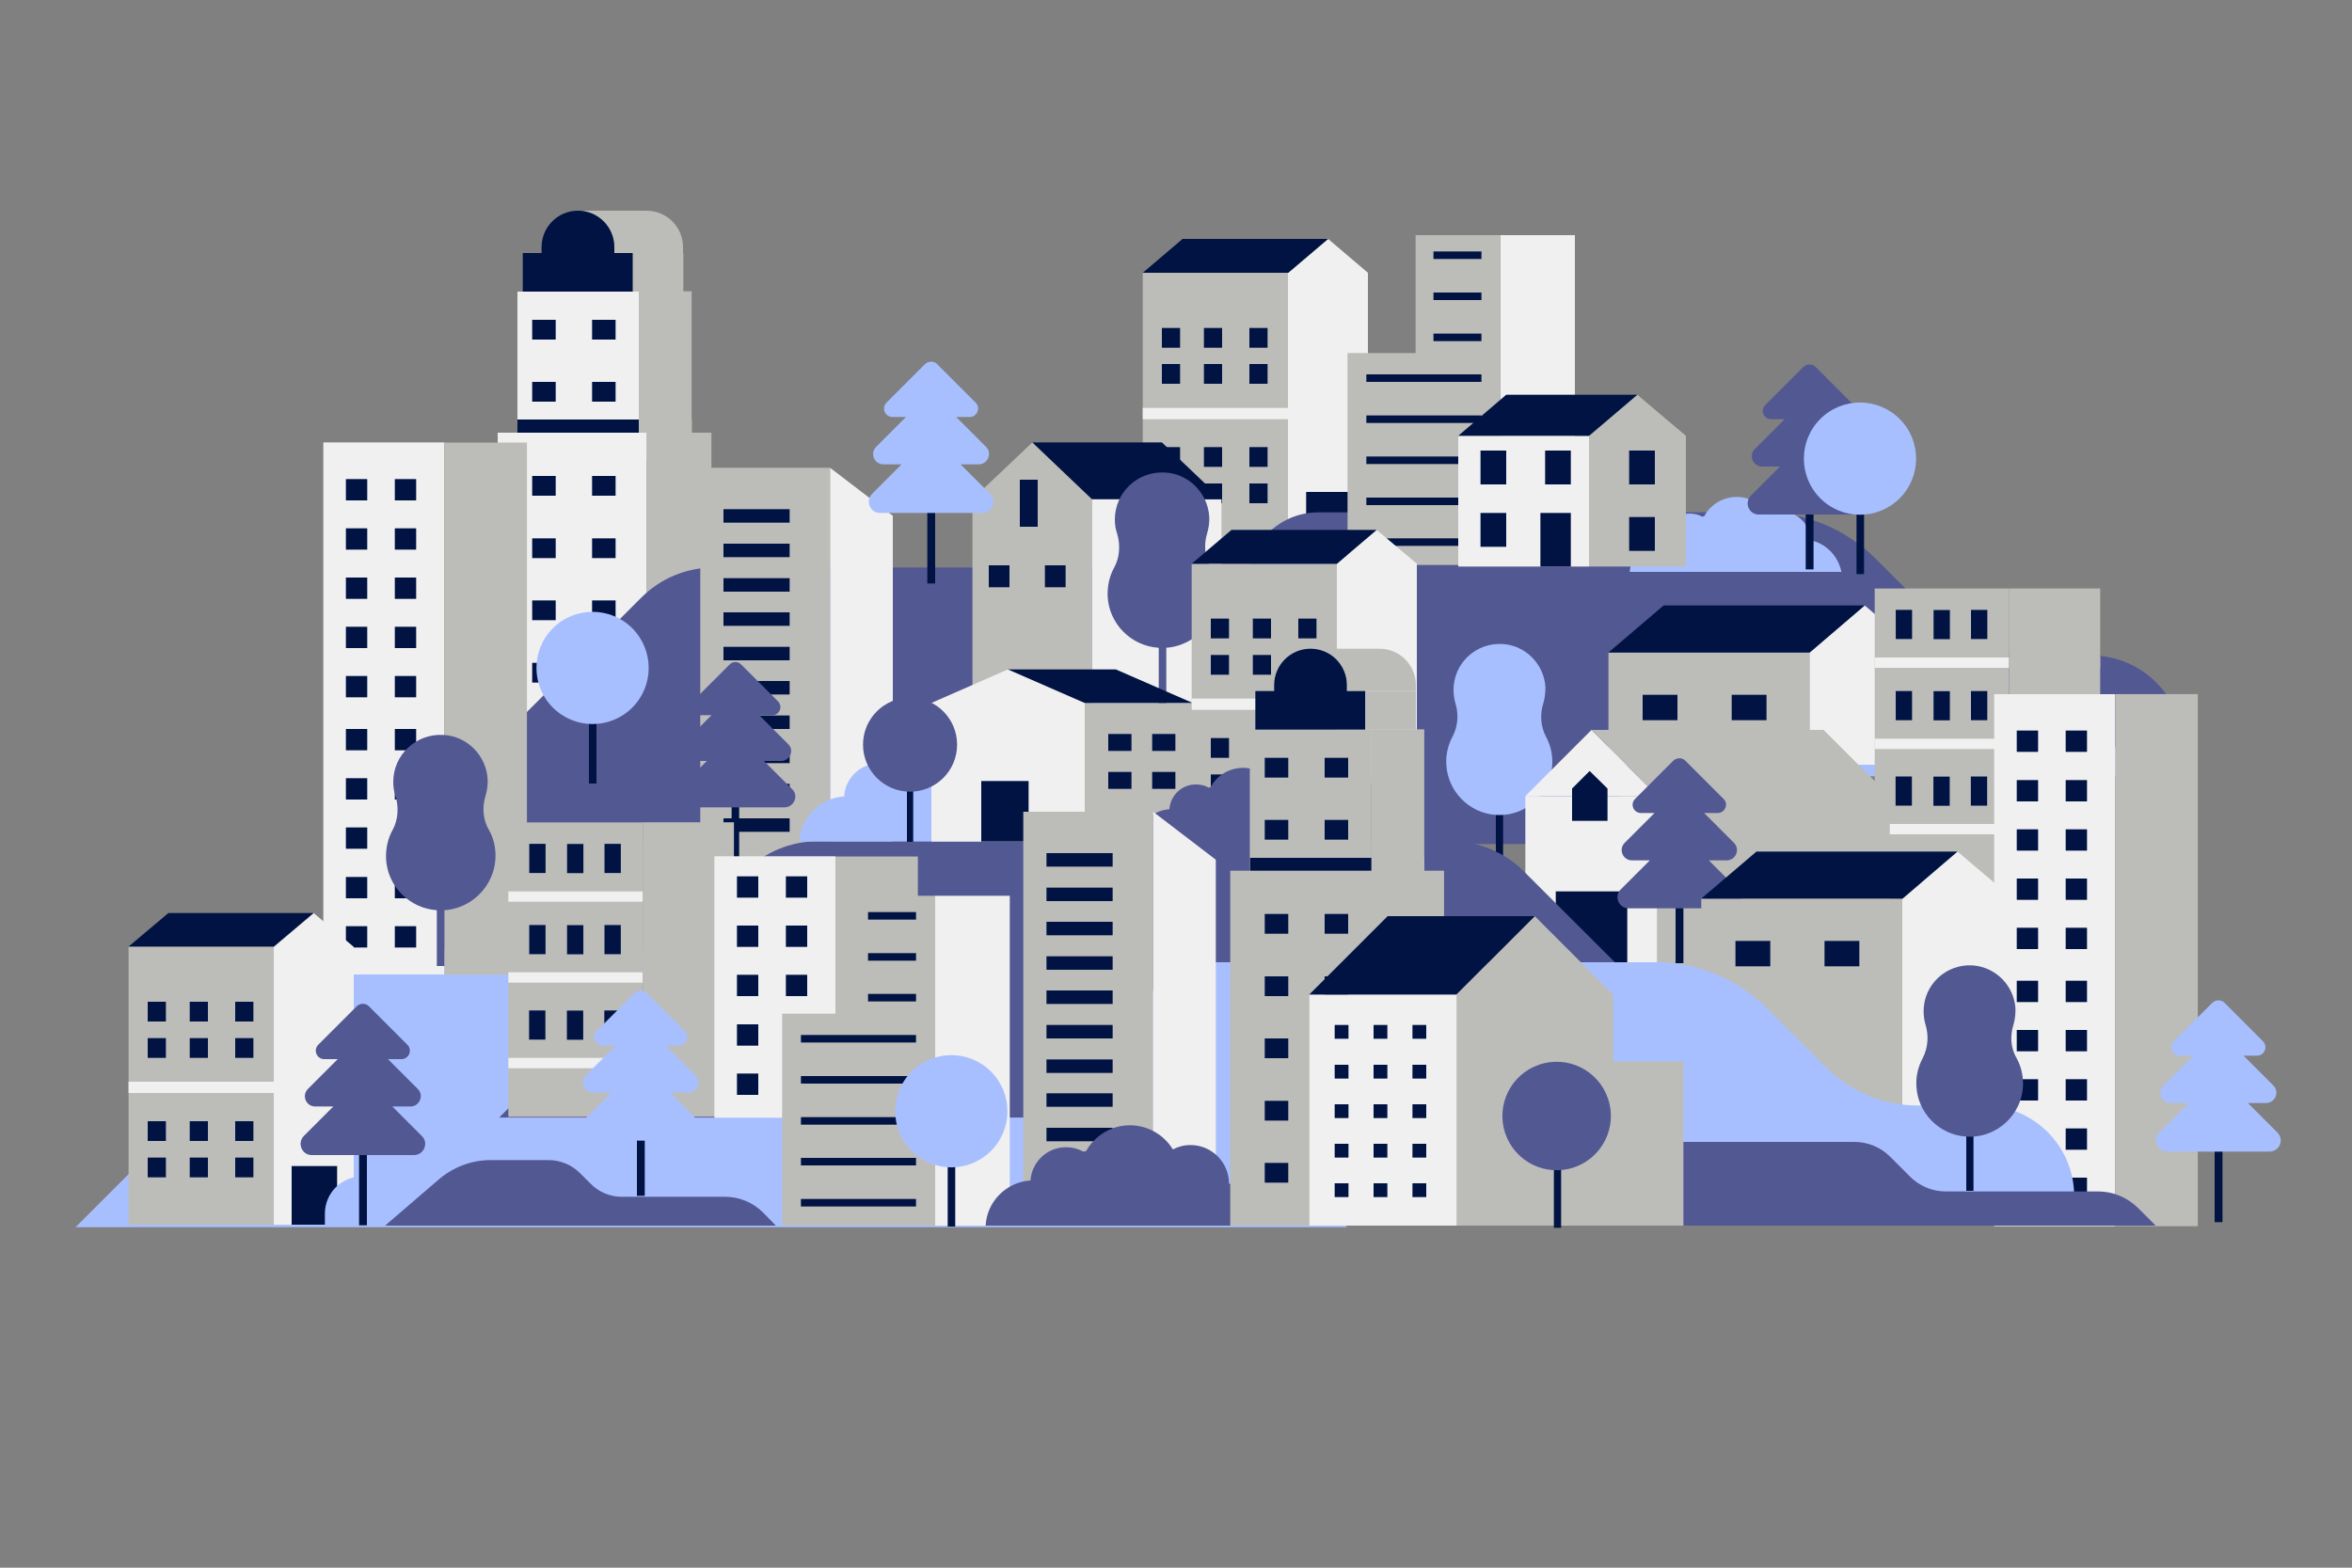 <svg xmlns="http://www.w3.org/2000/svg" xmlns:xlink="http://www.w3.org/1999/xlink" x="0px" y="0px" viewBox="0 0 750 500" style="enable-background:new 0 0 750 500;" xml:space="preserve">
<rect x="0" y="0" width="750" height="500" fill="#808080" stroke="none"/>
<style type="text/css">
	.st0{fill:#BCBCB9;}
	.st1{fill:#F0F0F0;}
	.st2{fill:#001343;}
	.st3{fill:#525892;}
	.st4{fill:#A8BFFF;}
</style>
<g id="BACKGROUND">
</g>
<g id="OBJECTS">
	<g>
		<g>
			<path class="st0" d="M217.8,78.8v1.9h-22v-1.9c0-6.4-5.2-11.6-11.6-11.6h22C212.6,67.2,217.8,72.4,217.8,78.8z"></path>
			<g>
				<g>
					<rect x="165" y="93" class="st0" width="38.7" height="53.8"></rect>
					
						<rect x="203.7" y="93" transform="matrix(-1 -1.224647e-16 1.224647e-16 -1 424.25 239.708)" class="st0" width="16.9" height="53.8"></rect>
				</g>
			</g>
			<g>
				<g>
					<rect x="165" y="93" class="st1" width="38.7" height="53.8"></rect>
				</g>
			</g>
			<polygon class="st0" points="203.7,133.8 165,133.8 165,146.7 203.7,146.7 220.6,146.7 220.6,133.8    "></polygon>
			<rect x="165" y="133.8" class="st2" width="38.7" height="12.9"></rect>
			<g>
				<g>
					<rect x="158.7" y="138" class="st1" width="47.5" height="113.2"></rect>
					
						<rect x="206.2" y="138" transform="matrix(-1 -1.224647e-16 1.224647e-16 -1 433.058 389.188)" class="st0" width="20.7" height="113.2"></rect>
				</g>
				<g>
					<g>
						<rect x="169.7" y="151.8" class="st2" width="7.5" height="6.3"></rect>
						<rect x="188.8" y="151.8" class="st2" width="7.5" height="6.3"></rect>
					</g>
					<g>
						<rect x="169.7" y="171.7" class="st2" width="7.5" height="6.3"></rect>
						<rect x="188.8" y="171.7" class="st2" width="7.5" height="6.3"></rect>
					</g>
					<g>
						<rect x="169.7" y="191.5" class="st2" width="7.5" height="6.3"></rect>
						<rect x="188.8" y="191.5" class="st2" width="7.5" height="6.3"></rect>
					</g>
					<g>
						<rect x="169.7" y="211.4" class="st2" width="7.5" height="6.3"></rect>
						<rect x="188.8" y="211.4" class="st2" width="7.5" height="6.3"></rect>
					</g>
					<g>
						<rect x="169.7" y="231.2" class="st2" width="7.5" height="6.3"></rect>
						<rect x="188.8" y="231.2" class="st2" width="7.5" height="6.3"></rect>
					</g>
				</g>
			</g>
			<g>
				<rect x="169.7" y="102" class="st2" width="7.5" height="6.3"></rect>
				<rect x="188.8" y="102" class="st2" width="7.5" height="6.3"></rect>
			</g>
			<g>
				<rect x="169.7" y="121.8" class="st2" width="7.5" height="6.3"></rect>
				<rect x="188.8" y="121.8" class="st2" width="7.5" height="6.3"></rect>
			</g>
			<path class="st2" d="M195.9,80.7v-1.9c0-6.4-5.2-11.6-11.6-11.6l0,0c-6.4,0-11.6,5.2-11.6,11.6v1.9h-6V93h35.1V80.7H195.9z"></path>
		</g>
		<rect x="201.8" y="80.7" class="st0" width="16.1" height="12.3"></rect>
	</g>
	<g>
		<rect x="364.4" y="87" class="st0" width="46.3" height="88.7"></rect>
		<rect x="364.4" y="130.1" class="st1" width="46.3" height="3.6"></rect>
		<polygon class="st1" points="436.2,87 436.2,175.6 410.7,175.6 410.7,87 423.5,76.2   "></polygon>
		<polygon class="st2" points="423.5,76.2 410.8,87 364.4,87 377.1,76.2   "></polygon>
		<rect x="416.5" y="156.9" class="st2" width="14.5" height="18.7"></rect>
		<g>
			<g>
				<rect x="370.5" y="104.6" class="st2" width="5.8" height="6.3"></rect>
				<rect x="398.4" y="104.6" class="st2" width="5.8" height="6.3"></rect>
				<rect x="383.9" y="104.6" class="st2" width="5.8" height="6.3"></rect>
			</g>
			<g>
				<rect x="370.5" y="116.1" class="st2" width="5.8" height="6.3"></rect>
				<rect x="398.4" y="116.1" class="st2" width="5.8" height="6.3"></rect>
				<rect x="383.9" y="116.1" class="st2" width="5.8" height="6.3"></rect>
			</g>
		</g>
		<g>
			<g>
				<rect x="370.5" y="142.6" class="st2" width="5.8" height="6.3"></rect>
				<rect x="398.4" y="142.6" class="st2" width="5.8" height="6.3"></rect>
				<rect x="383.9" y="142.6" class="st2" width="5.8" height="6.3"></rect>
			</g>
			<g>
				<rect x="370.5" y="154.2" class="st2" width="5.8" height="6.3"></rect>
				<rect x="398.4" y="154.2" class="st2" width="5.8" height="6.3"></rect>
				<rect x="383.9" y="154.2" class="st2" width="5.8" height="6.3"></rect>
			</g>
		</g>
	</g>
	<path class="st3" d="M667,209.1h-20.9c-10.9,0-21.4-4.3-29.2-12.1l-18.8-18.8c-9.5-9.5-22.3-14.8-35.7-14.8h-142   c-12.8,0-23.1,10.6-22.8,23.4l0,1.8c0.4,13.4-10.4,24.4-23.7,24.4H192.8c-5.5,0-10.7,2.2-14.6,6.1l-7.7,7.7   c-3.2,3.2-7.5,4.9-11.9,4.9H150c-6.6,0-11.9,5.3-11.9,11.9v3.8h261.1v0H696v-9.3C696,222.1,683,209.1,667,209.1z"></path>
	<path class="st4" d="M695,247.6H570.4l17.2-14.8c4.6-3.9,10.4-6.1,16.4-6.1h18.5c3.8,0,7.4,1.5,10.1,4.2l3.4,3.4   c2.6,2.6,6.1,4.1,9.8,4.1h33c4.5,0,8.9,1.8,12.1,5L695,247.6z"></path>
	<g>
		<g>
			<rect x="478.4" y="75" class="st1" width="23.8" height="105.2"></rect>
			<polygon class="st0" points="478.4,180.2 478.4,75 451.4,75 451.4,112.6 429.7,112.6 429.7,180.2    "></polygon>
		</g>
		<g>
			<rect x="457.1" y="80.2" class="st2" width="15.3" height="2.4"></rect>
			<rect x="457.1" y="93.3" class="st2" width="15.3" height="2.4"></rect>
			<rect x="457.1" y="106.4" class="st2" width="15.3" height="2.4"></rect>
			<rect x="435.7" y="119.4" class="st2" width="36.7" height="2.4"></rect>
			<rect x="435.7" y="132.5" class="st2" width="36.7" height="2.4"></rect>
			<rect x="435.7" y="145.6" class="st2" width="36.7" height="2.4"></rect>
			<rect x="435.7" y="158.7" class="st2" width="36.7" height="2.4"></rect>
			<rect x="435.7" y="171.7" class="st2" width="36.7" height="2.4"></rect>
		</g>
	</g>
	<path class="st4" d="M429.6,391.4H24.1l78.6-78.6c6.2-6.2,14.5-9.6,23.2-9.6h201.8c8.7,0,17.1,3.5,23.2,9.6L429.6,391.4z"></path>
	<path class="st3" d="M327.7,226h-61.6c-4.3,0-8.4,1.7-11.4,4.7l-6.4,6.4c-3,3-7.1,4.7-11.3,4.7h-48.7c-4.7,0-9.2,1.9-12.6,5.2   l-7.6,18.7l166.2-13L327.7,226z"></path>
	<path class="st3" d="M531.4,269.2H125.9l78.6-78.6c6.2-6.2,14.5-9.6,23.2-9.6h201.8c8.7,0,17.1,3.5,23.2,9.6L531.4,269.2z"></path>
	<g>
		<rect x="512.9" y="208.1" class="st0" width="64.1" height="35.8"></rect>
		<polygon class="st1" points="612.3,208.1 612.3,243.9 577,243.9 577,208.1 594.6,193.1   "></polygon>
		<polygon class="st2" points="594.6,193.1 577.1,208.1 512.9,208.1 530.5,193.1   "></polygon>
		<g>
			<rect x="523.8" y="221.6" class="st2" width="11.1" height="8.1"></rect>
			<rect x="552.2" y="221.6" class="st2" width="11.1" height="8.1"></rect>
		</g>
	</g>
	<g>
		<rect x="597.8" y="187.7" class="st0" width="42.8" height="93.9"></rect>
		
			<rect x="640.6" y="187.7" transform="matrix(-1 -1.224647e-16 1.224647e-16 -1 1310.305 469.287)" class="st0" width="29.1" height="93.9"></rect>
		<g>
			<rect x="597.8" y="209.7" class="st1" width="42.8" height="3.3"></rect>
			
				<rect x="640.6" y="209.7" transform="matrix(-1 -1.224647e-16 1.224647e-16 -1 1310.305 422.636)" class="st0" width="29.1" height="3.3"></rect>
		</g>
		<g>
			
				<rect x="602.4" y="196.6" transform="matrix(-1.836970e-16 1 -1 -1.836970e-16 806.317 -407.887)" class="st2" width="9.3" height="5.2"></rect>
			
				<rect x="626.4" y="196.6" transform="matrix(-1.836970e-16 1 -1 -1.836970e-16 830.313 -431.882)" class="st2" width="9.3" height="5.2"></rect>
			
				<rect x="614.5" y="196.6" transform="matrix(-1.836970e-16 1 -1 -1.836970e-16 818.377 -419.946)" class="st2" width="9.3" height="5.2"></rect>
		</g>
		<g>
			<rect x="597.8" y="235.6" class="st1" width="42.8" height="3.3"></rect>
			
				<rect x="640.6" y="235.6" transform="matrix(-1 -1.224647e-16 1.224647e-16 -1 1310.305 474.415)" class="st0" width="29.1" height="3.3"></rect>
		</g>
		<g>
			
				<rect x="602.4" y="222.5" transform="matrix(-1.836970e-16 1 -1 -1.836970e-16 832.207 -381.997)" class="st2" width="9.3" height="5.2"></rect>
			
				<rect x="626.4" y="222.5" transform="matrix(-1.836970e-16 1 -1 -1.836970e-16 856.202 -405.993)" class="st2" width="9.3" height="5.2"></rect>
			
				<rect x="614.5" y="222.5" transform="matrix(-1.836970e-16 1 -1 -1.836970e-16 844.266 -394.057)" class="st2" width="9.3" height="5.2"></rect>
		</g>
		<g>
			<rect x="597.8" y="262.8" class="st1" width="42.8" height="3.3"></rect>
			
				<rect x="640.6" y="262.8" transform="matrix(-1 -1.224647e-16 1.224647e-16 -1 1310.305 528.92)" class="st0" width="29.1" height="3.3"></rect>
		</g>
		<g>
			
				<rect x="602.4" y="249.8" transform="matrix(-1.836970e-16 1 -1 -1.836970e-16 859.459 -354.745)" class="st2" width="9.3" height="5.2"></rect>
			
				<rect x="626.4" y="249.8" transform="matrix(-1.836970e-16 1 -1 -1.836970e-16 883.455 -378.74)" class="st2" width="9.3" height="5.2"></rect>
			
				<rect x="614.5" y="249.8" transform="matrix(-1.836970e-16 1 -1 -1.836970e-16 871.519 -366.804)" class="st2" width="9.3" height="5.2"></rect>
		</g>
	</g>
	<g>
		<g>
			<rect x="635.9" y="221.4" class="st1" width="38.6" height="169.7"></rect>
			
				<rect x="674.5" y="221.4" transform="matrix(-1 -1.224647e-16 1.224647e-16 -1 1375.33 612.48)" class="st0" width="26.3" height="169.7"></rect>
		</g>
		<g>
			<g>
				<rect x="643.1" y="312.8" class="st2" width="6.8" height="6.8"></rect>
				<rect x="658.7" y="312.8" class="st2" width="6.8" height="6.8"></rect>
			</g>
			<g>
				<rect x="643.1" y="328.5" class="st2" width="6.8" height="6.8"></rect>
				<rect x="658.7" y="328.5" class="st2" width="6.8" height="6.8"></rect>
			</g>
			<g>
				<rect x="643.1" y="344.2" class="st2" width="6.8" height="6.8"></rect>
				<rect x="658.7" y="344.2" class="st2" width="6.8" height="6.8"></rect>
			</g>
			<g>
				<rect x="643.1" y="359.9" class="st2" width="6.8" height="6.8"></rect>
				<rect x="658.7" y="359.9" class="st2" width="6.8" height="6.8"></rect>
			</g>
			<g>
				<rect x="643.1" y="375.6" class="st2" width="6.8" height="6.8"></rect>
				<rect x="658.7" y="375.6" class="st2" width="6.8" height="6.8"></rect>
			</g>
		</g>
		<g>
			<g>
				<rect x="643.1" y="233" class="st2" width="6.8" height="6.8"></rect>
				<rect x="658.7" y="233" class="st2" width="6.8" height="6.8"></rect>
			</g>
			<g>
				<rect x="643.1" y="248.8" class="st2" width="6.8" height="6.8"></rect>
				<rect x="658.7" y="248.8" class="st2" width="6.8" height="6.8"></rect>
			</g>
			<g>
				<rect x="643.1" y="264.5" class="st2" width="6.8" height="6.8"></rect>
				<rect x="658.7" y="264.5" class="st2" width="6.8" height="6.8"></rect>
			</g>
			<g>
				<rect x="643.1" y="280.2" class="st2" width="6.8" height="6.8"></rect>
				<rect x="658.7" y="280.2" class="st2" width="6.8" height="6.8"></rect>
			</g>
			<g>
				<rect x="643.1" y="295.9" class="st2" width="6.8" height="6.8"></rect>
				<rect x="658.7" y="295.9" class="st2" width="6.8" height="6.8"></rect>
			</g>
		</g>
	</g>
	<g>
		<g>
			<rect x="103.1" y="141.1" class="st1" width="38.6" height="169.7"></rect>
			
				<rect x="141.7" y="141.1" transform="matrix(-1 -1.224647e-16 1.224647e-16 -1 309.727 451.954)" class="st0" width="26.3" height="169.7"></rect>
		</g>
		<g>
			<g>
				<rect x="110.3" y="232.5" class="st2" width="6.8" height="6.8"></rect>
				<rect x="125.9" y="232.5" class="st2" width="6.8" height="6.8"></rect>
			</g>
			<g>
				<rect x="110.3" y="248.2" class="st2" width="6.8" height="6.8"></rect>
				<rect x="125.9" y="248.2" class="st2" width="6.8" height="6.8"></rect>
			</g>
			<g>
				<rect x="110.3" y="263.9" class="st2" width="6.8" height="6.8"></rect>
				<rect x="125.9" y="263.9" class="st2" width="6.8" height="6.8"></rect>
			</g>
			<g>
				<rect x="110.3" y="279.7" class="st2" width="6.8" height="6.8"></rect>
				<rect x="125.9" y="279.7" class="st2" width="6.8" height="6.8"></rect>
			</g>
			<g>
				<rect x="110.3" y="295.4" class="st2" width="6.8" height="6.8"></rect>
				<rect x="125.9" y="295.4" class="st2" width="6.8" height="6.8"></rect>
			</g>
		</g>
		<g>
			<g>
				<rect x="110.3" y="152.8" class="st2" width="6.8" height="6.8"></rect>
				<rect x="125.9" y="152.8" class="st2" width="6.8" height="6.8"></rect>
			</g>
			<g>
				<rect x="110.3" y="168.5" class="st2" width="6.8" height="6.8"></rect>
				<rect x="125.9" y="168.5" class="st2" width="6.8" height="6.8"></rect>
			</g>
			<g>
				<rect x="110.3" y="184.2" class="st2" width="6.8" height="6.8"></rect>
				<rect x="125.9" y="184.2" class="st2" width="6.8" height="6.8"></rect>
			</g>
			<g>
				<rect x="110.3" y="199.9" class="st2" width="6.8" height="6.8"></rect>
				<rect x="125.9" y="199.9" class="st2" width="6.8" height="6.8"></rect>
			</g>
			<g>
				<rect x="110.3" y="215.6" class="st2" width="6.8" height="6.8"></rect>
				<rect x="125.9" y="215.6" class="st2" width="6.8" height="6.8"></rect>
			</g>
		</g>
	</g>
	<g>
		<g>
			<rect x="223.3" y="149.2" class="st0" width="41.4" height="132"></rect>
			<polygon class="st1" points="284.7,164.5 264.7,149.2 264.7,281.2 284.7,281.2    "></polygon>
		</g>
		<g>
			<rect x="230.7" y="162.4" class="st2" width="21.1" height="4.3"></rect>
			<rect x="230.7" y="173.4" class="st2" width="21.1" height="4.3"></rect>
			<rect x="230.7" y="184.4" class="st2" width="21.1" height="4.3"></rect>
		</g>
		<g>
			<rect x="230.7" y="195.3" class="st2" width="21.1" height="4.3"></rect>
			<rect x="230.7" y="206.3" class="st2" width="21.1" height="4.3"></rect>
			<rect x="230.7" y="217.2" class="st2" width="21.1" height="4.3"></rect>
			<rect x="230.7" y="228.2" class="st2" width="21.1" height="4.3"></rect>
		</g>
		<g>
			<rect x="230.7" y="239.1" class="st2" width="21.1" height="4.3"></rect>
			<rect x="230.7" y="250" class="st2" width="21.1" height="4.3"></rect>
			<rect x="230.7" y="261" class="st2" width="21.1" height="4.3"></rect>
		</g>
	</g>
	<g>
		<rect x="233.3" y="233.3" class="st2" width="2.4" height="41.2"></rect>
		<path class="st3" d="M252.6,251.7l-9-9h5.5c2.8,0,4.3-3.4,2.2-5.4l-9.2-9.2h4.2c2.3,0,3.4-2.8,1.8-4.4l-11.8-11.8    c-1-1-2.6-1-3.6,0l-11.8,11.8c-1.6,1.6-0.5,4.4,1.8,4.4h4.2l-9.2,9.2c-2,2-0.6,5.4,2.2,5.4h5.5l-9,9c-2.2,2.2-0.6,5.8,2.4,5.8    h31.3C253.2,257.5,254.8,253.8,252.6,251.7z"></path>
	</g>
	<g>
		<rect x="477" y="236.9" class="st2" width="2.3" height="40.2"></rect>
		<path class="st4" d="M492.1,224.4c0.5-1.6,0.7-3.4,0.7-5.2c-0.4-7.3-6.3-13.4-13.7-13.8c-8.5-0.5-15.6,6.2-15.6,14.6    c0,1.5,0.2,2.9,0.6,4.3c1.1,3.5,0.8,7.4-0.9,10.6c-1.4,2.6-2.2,5.7-2,8.9c0.4,8.5,7.2,15.5,15.7,16.1c9.9,0.7,18.1-7.1,18.1-16.9    c0-2.9-0.7-5.6-2-8C491.3,231.8,491,227.9,492.1,224.4z"></path>
	</g>
	<g>
		<g>
			<g>
				<g>
					<rect x="486.4" y="253.9" class="st1" width="42.1" height="56.8"></rect>
				</g>
			</g>
			<g>
				<g>
					<rect x="496.1" y="284.3" class="st2" width="22.8" height="26.5"></rect>
				</g>
			</g>
			<polygon class="st1" points="528.5,253.9 486.4,253.9 507.5,232.8    "></polygon>
			<polygon class="st0" points="581.5,232.8 581.5,232.8 507.5,232.8 528.5,253.9 528.5,310.7 560.4,310.7 560.4,310.7 560.4,310.7      602.6,310.7 602.6,253.9 602.6,253.9    "></polygon>
		</g>
		<polygon class="st2" points="512.6,251.5 506.9,245.9 501.3,251.5 501.3,251.5 501.3,261.8 512.6,261.8 512.6,251.5   "></polygon>
	</g>
	<g>
		<g>
			<polygon class="st0" points="329.2,141.1 310.1,159.2 310.1,244.8 329.2,244.8 348.2,244.8 348.2,159.2    "></polygon>
			<rect x="348.2" y="159.2" class="st1" width="41.3" height="85.6"></rect>
			<polygon class="st2" points="370.5,141.1 329.2,141.1 348.2,159.2 389.5,159.2    "></polygon>
		</g>
		<rect x="325.2" y="153" class="st2" width="5.7" height="15"></rect>
		<g>
			<rect x="315.3" y="180.3" class="st2" width="6.6" height="7"></rect>
			<rect x="333.2" y="180.3" class="st2" width="6.6" height="7"></rect>
		</g>
	</g>
	<g>
		<rect x="369.5" y="183" class="st3" width="2.4" height="41.4"></rect>
		<path class="st3" d="M384.9,170.2c0.5-1.7,0.8-3.5,0.7-5.3c-0.4-7.6-6.5-13.8-14.1-14.2c-8.8-0.5-16,6.4-16,15    c0,1.5,0.2,3,0.7,4.4c1.1,3.6,0.9,7.6-0.9,10.9c-1.5,2.7-2.2,5.8-2.1,9.1c0.4,8.8,7.4,15.9,16.2,16.5c10.2,0.7,18.7-7.4,18.7-17.4    c0-3-0.7-5.8-2.1-8.2C384.2,177.7,383.8,173.8,384.9,170.2z"></path>
	</g>
	<path class="st3" d="M564.6,356.5H159.1l78.6-78.6c6.2-6.2,14.5-9.6,23.2-9.6h201.8c8.7,0,17.1,3.5,23.2,9.6L564.6,356.5z"></path>
	<path class="st4" d="M332.6,255c0-6.8-5.6-12.3-12.4-12.3c-2,0-3.9,0.5-5.6,1.4c-2.8-4.6-7.9-7.7-13.7-7.7c-6,0-11.3,3.4-14,8.3   c-0.3,0-0.6,0-0.9,0.1c-1.6-0.9-3.5-1.4-5.5-1.4c-6,0-11,4.7-11.3,10.6c-7.7,0.5-13.9,6.7-14.3,14.4h91   C344.5,261.7,339.3,256.5,332.6,255z"></path>
	<g>
		<g>
			<polygon class="st1" points="345.9,224.2 345.9,268.4 297,268.4 297,224.2 321.4,213.5    "></polygon>
			<rect x="345.9" y="224.2" class="st0" width="34.3" height="44.2"></rect>
			<polygon class="st2" points="321.4,213.5 355.8,213.5 380.3,224.2 345.9,224.2    "></polygon>
			<rect x="312.9" y="249.1" class="st2" width="15.1" height="19.3"></rect>
		</g>
		<g>
			<rect x="353.4" y="234.1" class="st2" width="7.4" height="5.4"></rect>
			<rect x="367.4" y="234.1" class="st2" width="7.4" height="5.4"></rect>
			<rect x="353.4" y="246.2" class="st2" width="7.4" height="5.4"></rect>
			<rect x="367.4" y="246.2" class="st2" width="7.4" height="5.4"></rect>
		</g>
	</g>
	<g>
		<rect x="380" y="179.8" class="st0" width="46.3" height="88.7"></rect>
		<rect x="380" y="222.8" class="st1" width="46.3" height="3.6"></rect>
		<polygon class="st1" points="451.8,179.8 451.8,268.4 426.3,268.4 426.3,179.8 439,169   "></polygon>
		<polygon class="st2" points="439,169 426.3,179.8 380,179.8 392.7,169   "></polygon>
		<rect x="432" y="249.7" class="st2" width="14.5" height="18.7"></rect>
		<g>
			<g>
				<rect x="386.1" y="197.3" class="st2" width="5.8" height="6.3"></rect>
				<rect x="414" y="197.3" class="st2" width="5.8" height="6.3"></rect>
				<rect x="399.5" y="197.3" class="st2" width="5.8" height="6.3"></rect>
			</g>
			<g>
				<rect x="386.1" y="208.9" class="st2" width="5.8" height="6.3"></rect>
				<rect x="414" y="208.9" class="st2" width="5.8" height="6.3"></rect>
				<rect x="399.5" y="208.9" class="st2" width="5.8" height="6.3"></rect>
			</g>
		</g>
		<g>
			<g>
				<rect x="386.1" y="235.4" class="st2" width="5.8" height="6.3"></rect>
				<rect x="414" y="235.4" class="st2" width="5.8" height="6.3"></rect>
				<rect x="399.5" y="235.4" class="st2" width="5.8" height="6.3"></rect>
			</g>
			<g>
				<rect x="386.1" y="247" class="st2" width="5.8" height="6.3"></rect>
				<rect x="414" y="247" class="st2" width="5.8" height="6.3"></rect>
				<rect x="399.5" y="247" class="st2" width="5.8" height="6.3"></rect>
			</g>
		</g>
	</g>
	<g>
		<rect x="41" y="301.9" class="st0" width="46.3" height="88.7"></rect>
		<rect x="41" y="345" class="st1" width="46.3" height="3.6"></rect>
		<polygon class="st1" points="112.8,302 112.8,390.6 87.3,390.6 87.3,302 100,291.2   "></polygon>
		<polygon class="st2" points="100,291.2 87.3,301.9 41,301.9 53.7,291.2   "></polygon>
		<rect x="93" y="371.9" class="st2" width="14.5" height="18.7"></rect>
		<g>
			<g>
				<rect x="47.1" y="319.5" class="st2" width="5.8" height="6.3"></rect>
				<rect x="75" y="319.5" class="st2" width="5.8" height="6.3"></rect>
				<rect x="60.5" y="319.5" class="st2" width="5.8" height="6.3"></rect>
			</g>
			<g>
				<rect x="47.1" y="331.1" class="st2" width="5.8" height="6.3"></rect>
				<rect x="75" y="331.1" class="st2" width="5.8" height="6.3"></rect>
				<rect x="60.5" y="331.1" class="st2" width="5.8" height="6.3"></rect>
			</g>
		</g>
		<g>
			<g>
				<rect x="47.1" y="357.6" class="st2" width="5.8" height="6.3"></rect>
				<rect x="75" y="357.6" class="st2" width="5.8" height="6.3"></rect>
				<rect x="60.5" y="357.6" class="st2" width="5.8" height="6.3"></rect>
			</g>
			<g>
				<rect x="47.1" y="369.2" class="st2" width="5.8" height="6.3"></rect>
				<rect x="75" y="369.2" class="st2" width="5.8" height="6.3"></rect>
				<rect x="60.5" y="369.2" class="st2" width="5.8" height="6.3"></rect>
			</g>
		</g>
	</g>
	<g>
		<rect x="289.2" y="233.8" class="st2" width="2" height="34.7"></rect>
		<circle class="st3" cx="290.2" cy="237.5" r="15"></circle>
	</g>
	<path class="st3" d="M419.9,258.7c0-5-4.1-9.1-9.2-9.1c-1.5,0-2.9,0.4-4.2,1c-2.1-3.4-5.8-5.7-10.1-5.7c-4.5,0-8.4,2.5-10.4,6.2   c-0.2,0-0.4,0-0.6,0.1c-1.2-0.7-2.6-1-4.1-1c-4.5,0-8.1,3.5-8.4,7.9c-5.7,0.4-10.3,5-10.6,10.7h67.5   C428.7,263.6,424.8,259.7,419.9,258.7z"></path>
	<path class="st4" d="M577.3,172.3c0-5-4.1-9.1-9.2-9.1c-1.5,0-2.9,0.4-4.2,1c-2.1-3.4-5.8-5.7-10.1-5.7c-4.5,0-8.4,2.5-10.4,6.2   c-0.2,0-0.4,0-0.6,0.1c-1.2-0.7-2.6-1-4.1-1c-4.5,0-8.1,3.5-8.4,7.9c-5.7,0.4-10.3,5-10.6,10.7h67.5   C586.1,177.2,582.2,173.3,577.3,172.3z"></path>
	<g>
		<rect x="139.3" y="266.7" class="st3" width="2.4" height="41.4"></rect>
		<path class="st3" d="M154.8,253.9c0.5-1.7,0.8-3.5,0.7-5.3c-0.4-7.6-6.5-13.8-14.1-14.2c-8.8-0.5-16,6.4-16,15    c0,1.5,0.2,3,0.7,4.4c1.1,3.6,0.9,7.6-0.9,10.9c-1.5,2.7-2.2,5.8-2.1,9.1c0.4,8.8,7.4,15.9,16.2,16.5c10.2,0.7,18.7-7.4,18.7-17.4    c0-3-0.7-5.8-2.1-8.2C154,261.5,153.7,257.5,154.8,253.9z"></path>
	</g>
	<g>
		<rect x="534.3" y="264.7" class="st2" width="2.5" height="42.5"></rect>
		<path class="st3" d="M554.2,283.7l-9.3-9.3h5.7c2.9,0,4.4-3.5,2.3-5.6l-9.5-9.5h4.3c2.4,0,3.6-2.9,1.9-4.5l-12.2-12.2    c-1-1-2.7-1-3.8,0l-12.2,12.2c-1.7,1.7-0.5,4.5,1.9,4.5h4.3l-9.5,9.5c-2.1,2.1-0.6,5.6,2.3,5.6h5.7l-9.3,9.3c-2.2,2.2-0.6,6,2.5,6    h32.3C554.8,289.7,556.4,285.9,554.2,283.7z"></path>
	</g>
	<g>
		<rect x="575.8" y="139.1" class="st2" width="2.5" height="42.5"></rect>
		<path class="st3" d="M595.7,158.1l-9.3-9.3h5.7c2.9,0,4.4-3.5,2.3-5.6l-9.5-9.5h4.3c2.4,0,3.6-2.9,1.9-4.5l-12.2-12.2    c-1-1-2.7-1-3.8,0l-12.2,12.2c-1.7,1.7-0.5,4.5,1.9,4.5h4.3l-9.5,9.5c-2.1,2.1-0.6,5.6,2.3,5.6h5.7l-9.3,9.3c-2.2,2.2-0.6,6,2.5,6    h32.3C596.3,164.1,597.9,160.3,595.7,158.1z"></path>
	</g>
	<g>
		<rect x="542.5" y="286.6" class="st0" width="64.1" height="67.3"></rect>
		<polygon class="st1" points="641.9,286.6 641.9,353.9 606.6,353.9 606.6,286.6 624.2,271.6   "></polygon>
		<polygon class="st2" points="624.2,271.6 606.7,286.6 542.5,286.6 560.1,271.6   "></polygon>
		<g>
			<rect x="553.4" y="300.1" class="st2" width="11.1" height="8.1"></rect>
			<rect x="581.8" y="300.1" class="st2" width="11.1" height="8.1"></rect>
		</g>
	</g>
	<g>
		<rect x="162.1" y="262.3" class="st0" width="42.8" height="93.9"></rect>
		
			<rect x="204.8" y="262.3" transform="matrix(-1 -1.224647e-16 1.224647e-16 -1 438.836 618.463)" class="st0" width="29.1" height="93.9"></rect>
		<g>
			<rect x="162.1" y="284.3" class="st1" width="42.8" height="3.3"></rect>
			
				<rect x="204.8" y="284.3" transform="matrix(-1 -1.224647e-16 1.224647e-16 -1 438.836 571.812)" class="st0" width="29.1" height="3.3"></rect>
		</g>
		<g>
			
				<rect x="166.7" y="271.2" transform="matrix(-1.836970e-16 1 -1 -1.836970e-16 445.171 102.436)" class="st2" width="9.3" height="5.2"></rect>
			
				<rect x="190.7" y="271.2" transform="matrix(-1.836970e-16 1 -1 -1.836970e-16 469.166 78.441)" class="st2" width="9.3" height="5.2"></rect>
			
				<rect x="178.8" y="271.2" transform="matrix(-1.836970e-16 1 -1 -1.836970e-16 457.23 90.377)" class="st2" width="9.3" height="5.2"></rect>
		</g>
		<g>
			<rect x="162.1" y="310.1" class="st1" width="42.8" height="3.3"></rect>
			
				<rect x="204.8" y="310.1" transform="matrix(-1 -1.224647e-16 1.224647e-16 -1 438.836 623.592)" class="st0" width="29.1" height="3.3"></rect>
		</g>
		<g>
			
				<rect x="166.7" y="297.1" transform="matrix(-1.836970e-16 1 -1 -1.836970e-16 471.06 128.326)" class="st2" width="9.3" height="5.2"></rect>
			
				<rect x="190.7" y="297.1" transform="matrix(-1.836970e-16 1 -1 -1.836970e-16 495.056 104.33)" class="st2" width="9.3" height="5.2"></rect>
			
				<rect x="178.8" y="297.1" transform="matrix(-1.836970e-16 1 -1 -1.836970e-16 483.12 116.266)" class="st2" width="9.3" height="5.2"></rect>
		</g>
		<g>
			<rect x="162.1" y="337.4" class="st1" width="42.8" height="3.3"></rect>
			
				<rect x="204.8" y="337.4" transform="matrix(-1 -1.224647e-16 1.224647e-16 -1 438.836 678.097)" class="st0" width="29.1" height="3.3"></rect>
		</g>
		<g>
			
				<rect x="166.7" y="324.4" transform="matrix(-1.836970e-16 1 -1 -1.836970e-16 498.313 155.578)" class="st2" width="9.3" height="5.2"></rect>
			
				<rect x="190.7" y="324.4" transform="matrix(-1.836970e-16 1 -1 -1.836970e-16 522.308 131.583)" class="st2" width="9.3" height="5.2"></rect>
			
				<rect x="178.8" y="324.4" transform="matrix(-1.836970e-16 1 -1 -1.836970e-16 510.372 143.519)" class="st2" width="9.3" height="5.2"></rect>
		</g>
	</g>
	<g>
		<g>
			<rect x="227.8" y="273.1" class="st1" width="38.6" height="84.7"></rect>
			
				<rect x="266.4" y="273.1" transform="matrix(-1 -1.224647e-16 1.224647e-16 -1 559.089 630.969)" class="st0" width="26.3" height="84.7"></rect>
		</g>
		<g>
			<g>
				<rect x="235" y="279.5" class="st2" width="6.8" height="6.8"></rect>
				<rect x="250.6" y="279.5" class="st2" width="6.8" height="6.8"></rect>
			</g>
			<g>
				<rect x="235" y="295.2" class="st2" width="6.8" height="6.8"></rect>
				<rect x="250.6" y="295.2" class="st2" width="6.8" height="6.8"></rect>
			</g>
			<g>
				<rect x="235" y="310.9" class="st2" width="6.8" height="6.8"></rect>
				<rect x="250.6" y="310.9" class="st2" width="6.8" height="6.8"></rect>
			</g>
			<g>
				<rect x="235" y="326.7" class="st2" width="6.8" height="6.8"></rect>
				<rect x="250.6" y="326.7" class="st2" width="6.8" height="6.8"></rect>
			</g>
			<g>
				<rect x="235" y="342.4" class="st2" width="6.8" height="6.8"></rect>
				<rect x="250.6" y="342.4" class="st2" width="6.8" height="6.8"></rect>
			</g>
		</g>
	</g>
	<path class="st4" d="M632.5,352.6h-20.9c-10.9,0-21.4-4.3-29.2-12.1l-18.8-18.8c-9.5-9.5-22.3-14.8-35.7-14.8h-142   c-12.8,0-23.1,10.6-22.8,23.4l0,1.8c0.4,13.4-10.4,24.4-23.7,24.4H158.3c-5.5,0-10.7,2.2-14.6,6.1l-7.7,7.7   c-3.2,3.2-7.5,4.9-11.9,4.9h-8.6c-6.6,0-11.9,5.3-11.9,11.9v3.8h261.1v0h296.7v-9.3C661.5,365.6,648.5,352.6,632.5,352.6z"></path>
	<path class="st3" d="M529.7,364.2h61.6c4.3,0,8.4,1.7,11.4,4.7l6.4,6.4c3,3,7.1,4.7,11.3,4.7h48.7c4.7,0,9.2,1.9,12.6,5.2l5.7,5.7   H523.1L529.7,364.2z"></path>
	<g>
		<rect x="627" y="339.5" class="st2" width="2.3" height="40.3"></rect>
		<path class="st3" d="M642,327c0.5-1.6,0.7-3.4,0.7-5.2c-0.4-7.4-6.3-13.4-13.7-13.9c-8.5-0.5-15.6,6.2-15.6,14.6    c0,1.5,0.2,2.9,0.6,4.3c1.1,3.5,0.8,7.4-0.9,10.7c-1.4,2.6-2.2,5.7-2,8.9c0.4,8.5,7.2,15.5,15.8,16.1c9.9,0.7,18.2-7.2,18.2-16.9    c0-2.9-0.7-5.6-2-8C641.2,334.4,640.9,330.5,642,327z"></path>
	</g>
	<g>
		<g>
			<rect x="298.2" y="285.7" class="st1" width="23.8" height="105.2"></rect>
			<polygon class="st0" points="298.2,390.9 298.2,285.7 271.2,285.7 271.2,323.3 249.4,323.3 249.4,390.9    "></polygon>
		</g>
		<g>
			<rect x="276.8" y="290.9" class="st2" width="15.3" height="2.4"></rect>
			<rect x="276.8" y="304" class="st2" width="15.3" height="2.4"></rect>
			<rect x="276.8" y="317" class="st2" width="15.3" height="2.4"></rect>
			<rect x="255.4" y="330.1" class="st2" width="36.7" height="2.4"></rect>
			<rect x="255.4" y="343.2" class="st2" width="36.7" height="2.4"></rect>
			<rect x="255.4" y="356.3" class="st2" width="36.7" height="2.4"></rect>
			<rect x="255.4" y="369.3" class="st2" width="36.7" height="2.4"></rect>
			<rect x="255.4" y="382.4" class="st2" width="36.7" height="2.4"></rect>
		</g>
	</g>
	<g>
		<rect x="302.2" y="349.9" class="st2" width="2.4" height="41.3"></rect>
		
			<ellipse transform="matrix(0.707 -0.707 0.707 0.707 -161.712 318.363)" class="st4" cx="303.4" cy="354.4" rx="17.9" ry="17.9"></ellipse>
	</g>
	<g>
		<rect x="203.1" y="338.9" class="st2" width="2.5" height="42.5"></rect>
		<path class="st4" d="M223,357.8l-9.3-9.3h5.7c2.9,0,4.4-3.5,2.3-5.6l-9.5-9.5h4.3c2.4,0,3.6-2.9,1.9-4.5l-12.2-12.2    c-1-1-2.7-1-3.8,0l-12.2,12.2c-1.7,1.7-0.5,4.5,1.9,4.5h4.3l-9.5,9.5c-2.1,2.1-0.6,5.6,2.3,5.6h5.7l-9.3,9.3c-2.2,2.2-0.6,6,2.5,6    h32.3C223.6,363.9,225.2,360.1,223,357.8z"></path>
	</g>
	<g>
		<rect x="114.5" y="343.2" class="st2" width="2.5" height="47.6"></rect>
		<path class="st3" d="M134.5,362.3l-9.4-9.4h5.8c2.9,0,4.4-3.6,2.3-5.6l-9.5-9.5h4.3c2.4,0,3.6-2.9,1.9-4.6l-12.3-12.3    c-1-1-2.7-1-3.8,0l-12.3,12.3c-1.7,1.7-0.5,4.6,1.9,4.6h4.3l-9.5,9.5c-2.1,2.1-0.6,5.6,2.3,5.6h5.8l-9.4,9.4    c-2.2,2.2-0.7,6.1,2.5,6.1H132C135.2,368.4,136.8,364.5,134.5,362.3z"></path>
	</g>
	<g>
		<g>
			<rect x="326.3" y="258.9" class="st0" width="41.4" height="132"></rect>
			<polygon class="st1" points="387.7,274.2 367.7,258.9 367.7,390.9 387.7,390.9    "></polygon>
		</g>
		<g>
			<rect x="333.7" y="272.1" class="st2" width="21.1" height="4.3"></rect>
			<rect x="333.7" y="283.1" class="st2" width="21.1" height="4.3"></rect>
			<rect x="333.7" y="294" class="st2" width="21.1" height="4.3"></rect>
		</g>
		<g>
			<rect x="333.7" y="305" class="st2" width="21.1" height="4.3"></rect>
			<rect x="333.7" y="315.9" class="st2" width="21.1" height="4.3"></rect>
			<rect x="333.7" y="326.9" class="st2" width="21.1" height="4.3"></rect>
			<rect x="333.7" y="337.9" class="st2" width="21.1" height="4.3"></rect>
		</g>
		<g>
			<rect x="333.7" y="348.7" class="st2" width="21.1" height="4.3"></rect>
			<rect x="333.7" y="359.7" class="st2" width="21.1" height="4.3"></rect>
			<rect x="333.7" y="370.7" class="st2" width="21.1" height="4.3"></rect>
		</g>
	</g>
	<path class="st3" d="M391.9,377.5c0-6.8-5.5-12.3-12.3-12.3c-2,0-3.9,0.5-5.6,1.4c-2.8-4.6-7.9-7.7-13.7-7.7c-6,0-11.3,3.4-14,8.3   c-0.3,0-0.6,0-0.9,0.1c-1.6-0.9-3.5-1.4-5.5-1.4c-6,0-10.9,4.7-11.3,10.6c-7.7,0.5-13.9,6.7-14.3,14.4h90.9   C403.8,384.2,398.6,378.9,391.9,377.5z"></path>
	<g>
		<g>
			<path class="st0" d="M451.5,218.5v1.9h-22v-1.9c0-6.4-5.2-11.6-11.6-11.6h22C446.3,206.9,451.5,212.1,451.5,218.5z"></path>
			<g>
				<g>
					<rect x="398.6" y="232.7" class="st0" width="38.7" height="53.8"></rect>
					
						<rect x="437.3" y="232.7" transform="matrix(-1 -1.224647e-16 1.224647e-16 -1 891.471 519.124)" class="st0" width="16.9" height="53.8"></rect>
				</g>
			</g>
			<g>
				<g>
					<rect x="398.6" y="232.7" class="st0" width="38.7" height="53.8"></rect>
				</g>
			</g>
			<polygon class="st0" points="437.3,273.6 398.6,273.6 398.6,286.4 437.3,286.4 454.2,286.4 454.2,273.6    "></polygon>
			<rect x="398.6" y="273.6" class="st2" width="38.7" height="12.9"></rect>
			<g>
				<g>
					<rect x="392.3" y="277.7" class="st0" width="47.5" height="113.2"></rect>
					
						<rect x="439.8" y="277.7" transform="matrix(-1 -1.224647e-16 1.224647e-16 -1 900.279 668.604)" class="st0" width="20.7" height="113.2"></rect>
				</g>
				<g>
					<g>
						<rect x="403.3" y="291.5" class="st2" width="7.5" height="6.3"></rect>
						<rect x="422.4" y="291.5" class="st2" width="7.5" height="6.3"></rect>
					</g>
					<g>
						<rect x="403.3" y="311.4" class="st2" width="7.5" height="6.3"></rect>
						<rect x="422.4" y="311.4" class="st2" width="7.5" height="6.3"></rect>
					</g>
					<g>
						<rect x="403.3" y="331.2" class="st2" width="7.5" height="6.3"></rect>
						<rect x="422.4" y="331.2" class="st2" width="7.5" height="6.3"></rect>
					</g>
					<g>
						<rect x="403.3" y="351.1" class="st2" width="7.5" height="6.3"></rect>
						<rect x="422.4" y="351.1" class="st2" width="7.5" height="6.3"></rect>
					</g>
					<g>
						<rect x="403.3" y="370.9" class="st2" width="7.5" height="6.3"></rect>
						<rect x="422.4" y="370.9" class="st2" width="7.5" height="6.3"></rect>
					</g>
				</g>
			</g>
			<g>
				<rect x="403.3" y="241.7" class="st2" width="7.5" height="6.3"></rect>
				<rect x="422.4" y="241.7" class="st2" width="7.5" height="6.3"></rect>
			</g>
			<g>
				<rect x="403.3" y="261.5" class="st2" width="7.5" height="6.3"></rect>
				<rect x="422.4" y="261.5" class="st2" width="7.5" height="6.3"></rect>
			</g>
			<path class="st2" d="M429.5,220.4v-1.9c0-6.4-5.2-11.6-11.6-11.6l0,0c-6.4,0-11.6,5.2-11.6,11.6v1.9h-6v12.3h35.1v-12.3H429.5z"></path>
		</g>
		<rect x="435.4" y="220.4" class="st0" width="16.1" height="12.3"></rect>
	</g>
	<g>
		<g>
			<polygon class="st0" points="514.4,338.5 514.4,317.2 489.4,292.2 464.4,317.2 464.4,390.9 500.7,390.9 500.7,390.9 536.8,390.9      536.8,338.5    "></polygon>
			<g>
				
					<rect x="417.5" y="317.2" transform="matrix(-1 -1.224647e-16 1.224647e-16 -1 881.952 708.085)" class="st1" width="46.9" height="73.7"></rect>
			</g>
			<polygon class="st2" points="442.5,292.2 417.5,317.2 464.4,317.2 489.4,292.2    "></polygon>
			<g>
				<g>
					<rect x="425.6" y="326.9" class="st2" width="4.4" height="4.4"></rect>
					<rect x="438" y="326.9" class="st2" width="4.4" height="4.4"></rect>
					<rect x="450.4" y="326.9" class="st2" width="4.4" height="4.4"></rect>
				</g>
				<g>
					<rect x="425.6" y="339.6" class="st2" width="4.4" height="4.4"></rect>
					<rect x="438" y="339.6" class="st2" width="4.4" height="4.4"></rect>
					<rect x="450.4" y="339.6" class="st2" width="4.4" height="4.4"></rect>
				</g>
				<g>
					<rect x="425.6" y="352.2" class="st2" width="4.4" height="4.4"></rect>
					<rect x="438" y="352.2" class="st2" width="4.4" height="4.4"></rect>
					<rect x="450.4" y="352.2" class="st2" width="4.4" height="4.4"></rect>
				</g>
				<g>
					<rect x="425.6" y="364.8" class="st2" width="4.4" height="4.4"></rect>
					<rect x="438" y="364.8" class="st2" width="4.4" height="4.4"></rect>
					<rect x="450.4" y="364.8" class="st2" width="4.4" height="4.4"></rect>
				</g>
				<g>
					<rect x="425.6" y="377.4" class="st2" width="4.4" height="4.4"></rect>
					<rect x="438" y="377.4" class="st2" width="4.4" height="4.4"></rect>
					<rect x="450.4" y="377.4" class="st2" width="4.4" height="4.4"></rect>
				</g>
			</g>
		</g>
	</g>
	<g>
		<rect x="495.5" y="351.7" class="st2" width="2.3" height="39.9"></rect>
		
			<ellipse transform="matrix(0.947 -0.32 0.32 0.947 -87.823 177.719)" class="st3" cx="496.6" cy="356" rx="17.3" ry="17.3"></ellipse>
	</g>
	<path class="st3" d="M247.4,390.9H122.8l17.2-14.8c4.6-3.9,10.4-6.1,16.4-6.1h18.5c3.8,0,7.4,1.5,10.1,4.2l3.4,3.4   c2.6,2.6,6.1,4.1,9.8,4.1h33c4.5,0,8.9,1.8,12.1,5L247.4,390.9z"></path>
	<g>
		<rect x="706.2" y="342.2" class="st2" width="2.5" height="47.6"></rect>
		<path class="st4" d="M726.2,361.2l-9.4-9.4h5.8c2.9,0,4.4-3.6,2.3-5.6l-9.5-9.5h4.3c2.4,0,3.6-2.9,1.9-4.6l-12.3-12.3    c-1-1-2.7-1-3.8,0l-12.3,12.3c-1.7,1.7-0.5,4.6,1.9,4.6h4.3l-9.5,9.5c-2.1,2.1-0.6,5.6,2.3,5.6h5.8l-9.4,9.4    c-2.2,2.2-0.7,6.1,2.5,6.1h32.5C726.9,367.3,728.5,363.5,726.2,361.2z"></path>
	</g>
	<g>
		<rect x="295.7" y="138.5" class="st2" width="2.5" height="47.6"></rect>
		<path class="st4" d="M315.7,157.5l-9.4-9.4h5.8c2.9,0,4.4-3.6,2.3-5.6l-9.5-9.5h4.3c2.4,0,3.6-2.9,1.9-4.6l-12.3-12.3    c-1-1-2.7-1-3.8,0l-12.3,12.3c-1.7,1.7-0.5,4.6,1.9,4.6h4.3l-9.5,9.5c-2.1,2.1-0.6,5.6,2.3,5.6h5.8l-9.4,9.4    c-2.2,2.2-0.7,6.1,2.5,6.1h32.5C316.4,163.6,318,159.8,315.7,157.5z"></path>
	</g>
	<g>
		<rect x="592" y="141.8" class="st2" width="2.4" height="41.3"></rect>
		
			<ellipse transform="matrix(0.707 -0.707 0.707 0.707 70.354 462.308)" class="st4" cx="593.2" cy="146.2" rx="17.9" ry="17.9"></ellipse>
	</g>
	<g>
		<g>
			<rect x="465" y="139" class="st1" width="41.7" height="41.7"></rect>
			<polygon class="st0" points="537.6,139 537.6,180.7 506.7,180.7 506.7,139 522.1,125.9    "></polygon>
			<polygon class="st2" points="522.1,125.9 506.7,139 465,139 480.3,125.9    "></polygon>
			<g>
				<g>
					<rect x="492.7" y="143.7" class="st2" width="8.2" height="10.8"></rect>
					<rect x="472.1" y="143.7" class="st2" width="8.2" height="10.8"></rect>
				</g>
				<g>
					<rect x="491.2" y="163.6" class="st2" width="9.7" height="17.1"></rect>
					<rect x="472.1" y="163.6" class="st2" width="8.2" height="10.8"></rect>
				</g>
			</g>
		</g>
		<rect x="519.5" y="143.7" class="st2" width="8.2" height="10.8"></rect>
		<rect x="519.5" y="164.9" class="st2" width="8.2" height="10.8"></rect>
	</g>
	<g>
		<rect x="187.8" y="208.6" class="st2" width="2.4" height="41.3"></rect>
		
			<ellipse transform="matrix(0.707 -0.707 0.707 0.707 -95.26 196.061)" class="st4" cx="189" cy="213" rx="17.9" ry="17.9"></ellipse>
	</g>
</g>
</svg>